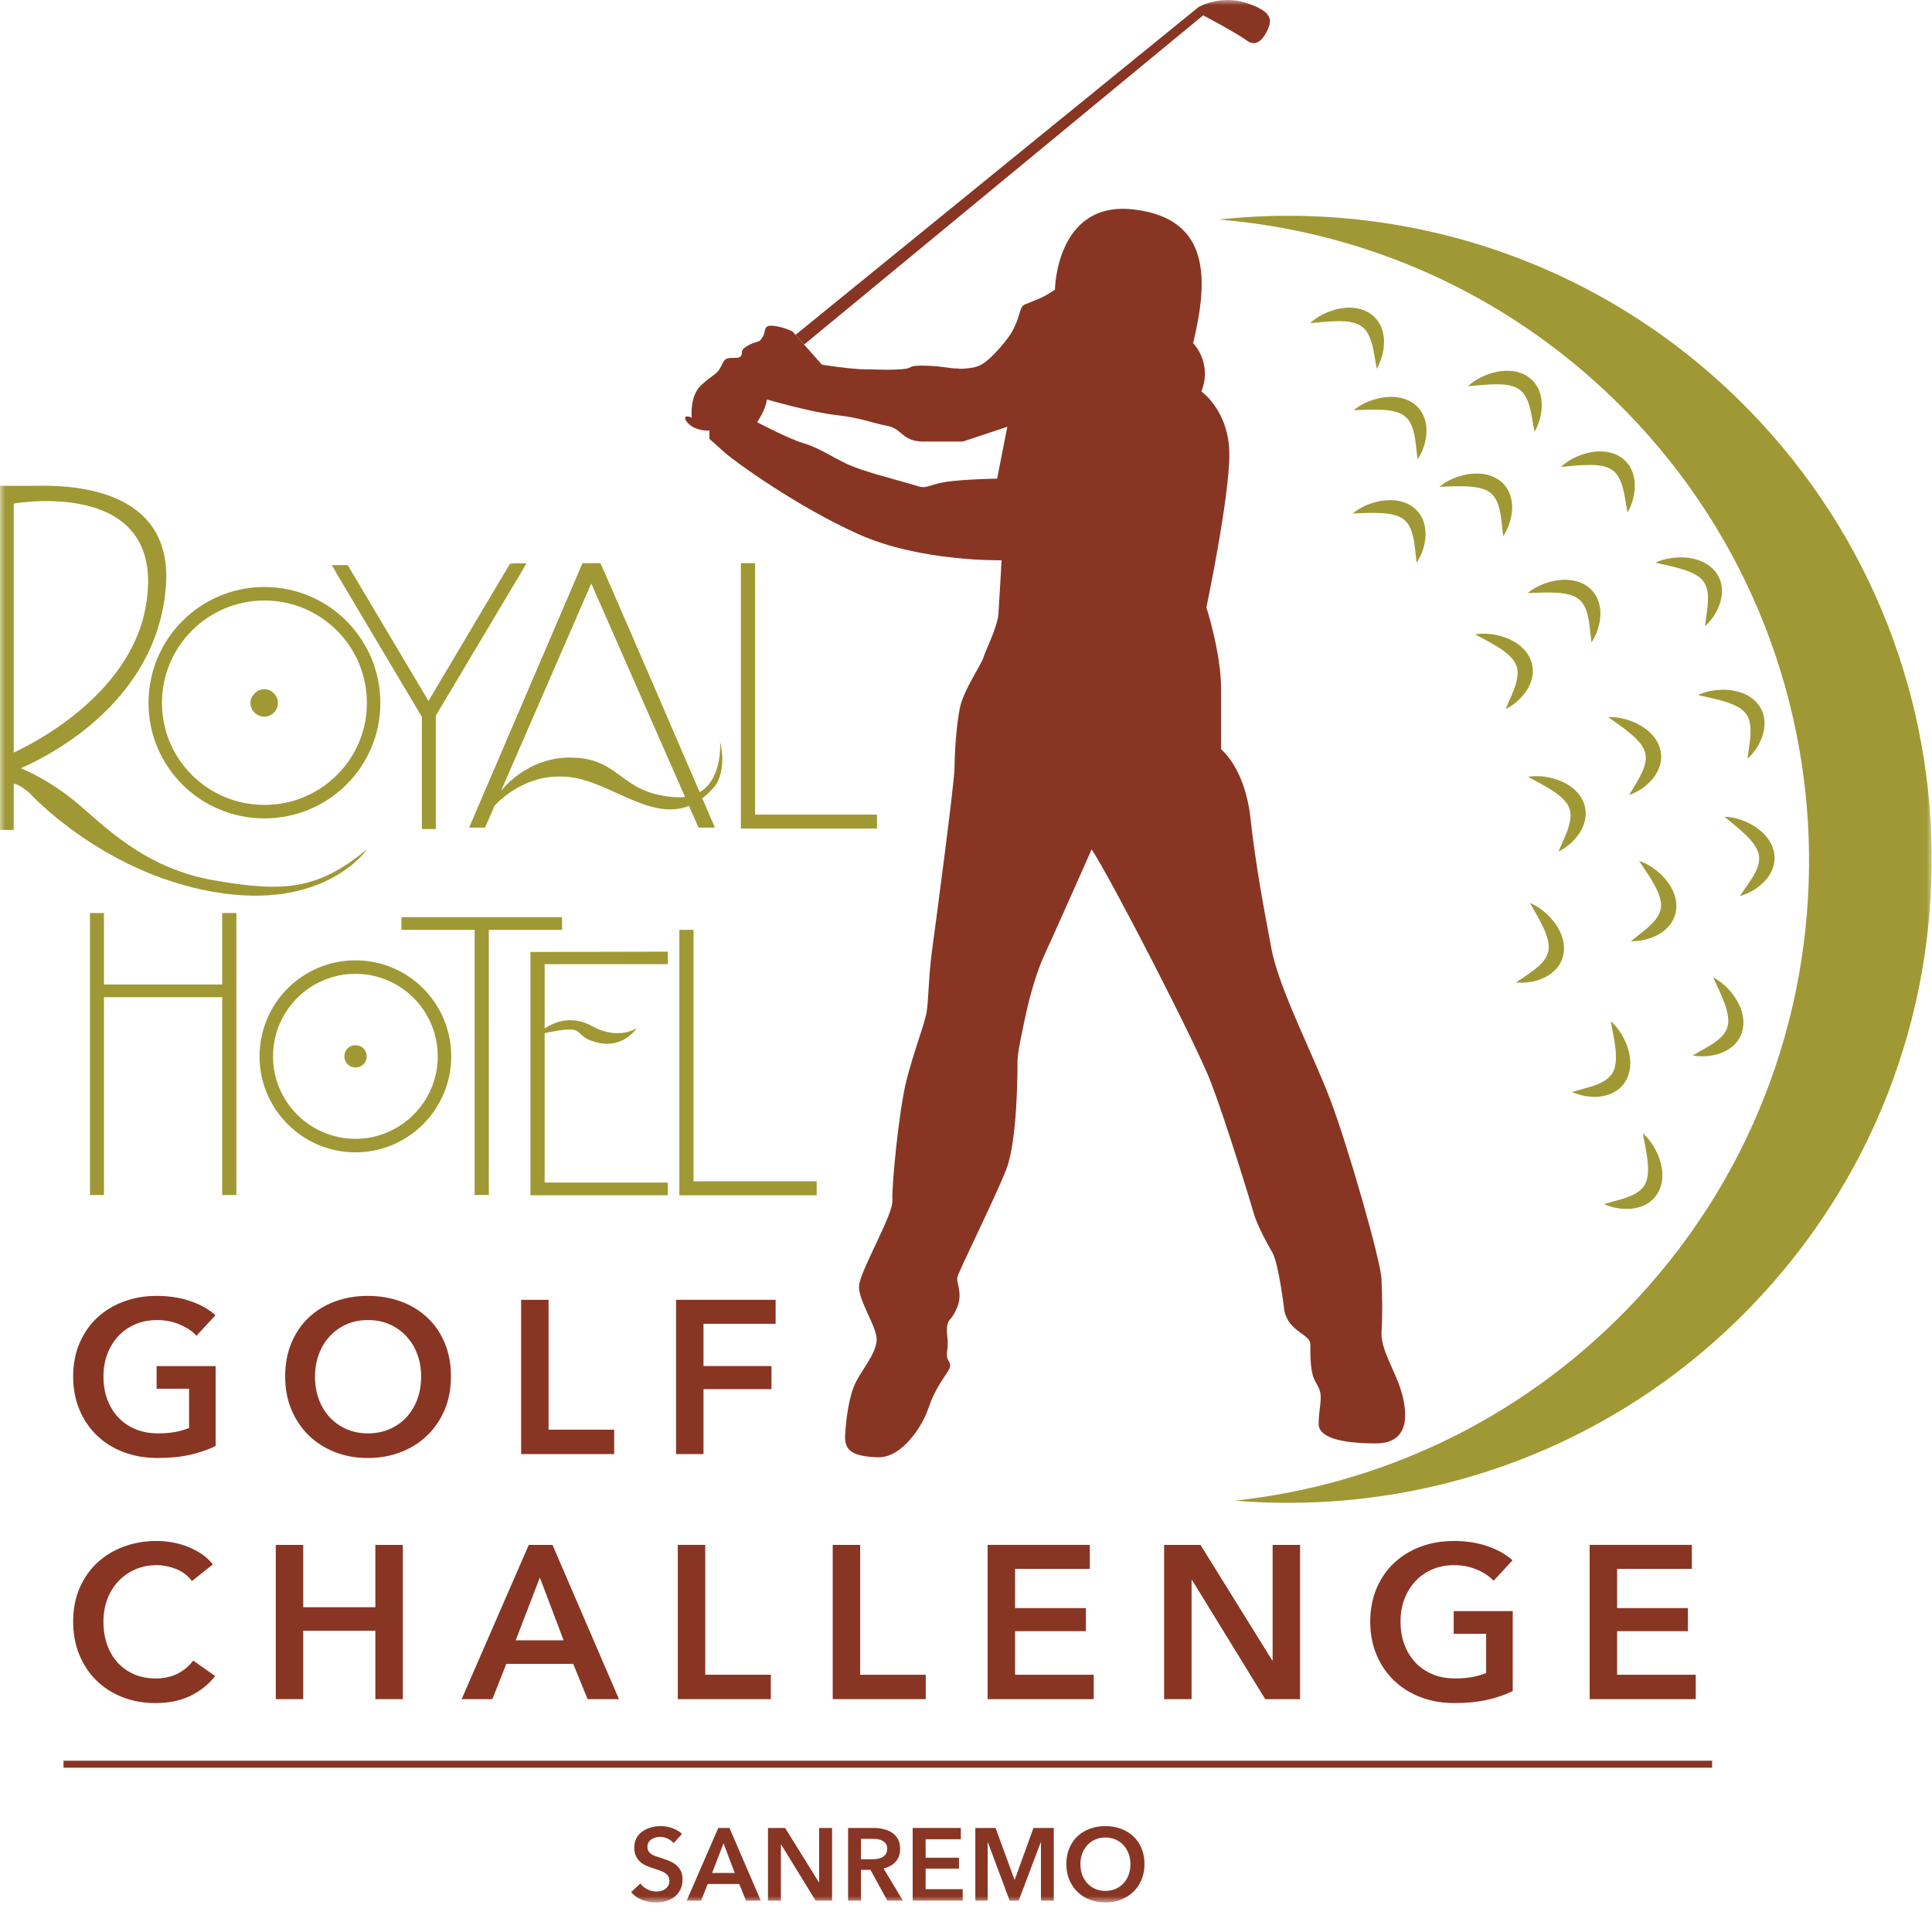 <svg xmlns="http://www.w3.org/2000/svg" width="189" height="187" viewBox="0 0 189 187" fill="none"><mask id="mask0_1_3" style="mask-type:luminance" maskUnits="userSpaceOnUse" x="0" y="0" width="189" height="187"><path d="M0 1.61791e-05H188.976V186.107H0V1.61791e-05Z" fill="white"></path></mask><g mask="url(#mask0_1_3)"><path d="M139.296 40.77C139.096 40.255 138.714 39.759 138.216 39.423C137.188 38.743 136.014 38.743 135.052 38.923C134.07 39.125 133.172 39.513 132.43 40.121C133.401 40.095 134.308 40.041 135.16 40.086C136.013 40.125 136.804 40.278 137.317 40.634C137.828 40.97 138.15 41.589 138.324 42.374C138.513 43.153 138.55 44.026 138.678 44.951C139.188 44.161 139.5 43.273 139.548 42.291C139.569 41.803 139.504 41.285 139.296 40.77Z" fill="#A09834"></path><path d="M25.868 58.744C31.396 58.744 35.891 63.216 35.891 68.765C35.891 74.287 31.399 78.737 25.868 78.737C20.337 78.737 15.845 74.287 15.845 68.765C15.845 63.216 20.34 58.744 25.868 58.744ZM25.868 80.057C32.12 80.057 37.208 75.025 37.208 68.765C37.208 62.483 32.121 57.42 25.868 57.42C19.613 57.42 14.528 62.483 14.528 68.765C14.528 75.025 19.617 80.057 25.868 80.057Z" fill="#A09834"></path><path d="M138.121 49.526C137.095 48.847 135.921 48.844 134.957 49.026C133.979 49.227 133.079 49.617 132.336 50.223C133.311 50.195 134.212 50.142 135.068 50.187C135.92 50.228 136.711 50.38 137.221 50.736C137.735 51.072 138.057 51.691 138.232 52.477C138.42 53.258 138.461 54.13 138.585 55.055C139.095 54.263 139.408 53.374 139.457 52.392C139.475 51.907 139.412 51.386 139.204 50.873C139.004 50.359 138.623 49.863 138.121 49.526Z" fill="#A09834"></path><path d="M23.126 116.9V89.312H21.736V96.304H10.168V89.312H8.806V96.304V97.549V116.9H10.168V97.549H21.736V116.9H23.126Z" fill="#A09834"></path><path d="M57.841 57.077L67.014 77.956C66.646 78.003 66.245 78.005 65.794 77.964C60.621 77.505 60.715 74.224 55.997 74.107C52.175 74.012 49.802 76.408 49.014 77.363L57.841 57.077ZM47.45 80.956L48.391 78.793C49.286 77.851 51.913 75.544 55.783 76.021C59.738 76.509 63.626 80.327 67.401 78.832L68.333 80.956H69.937L68.702 78.088C69.107 77.779 69.513 77.396 69.911 76.932C69.911 76.932 71.161 75.495 70.439 72.549C70.439 72.549 70.746 76.14 68.445 77.488C65.394 70.411 58.729 54.96 58.729 55.091H56.982L45.891 80.956H47.45Z" fill="#A09834"></path><path d="M1.341 49.26C2.28 49.101 16.683 46.893 14.203 59.616C12.484 68.309 2.652 73.021 1.341 73.612V49.26ZM35.904 83.086C31.184 86.941 27.976 87.352 21.008 86.128C14.011 84.93 10.203 80.741 7.14 78.228C5.037 76.537 3.06 75.581 2.039 75.149C5.069 73.825 15.299 68.556 16.215 57.508C16.995 48.542 8.612 47.408 3.601 47.52H0V47.874V48.357V81.185H1.341V76.684C1.791 76.634 2.875 77.556 2.875 77.556C2.875 77.556 9.82 85.266 20.789 87.229C31.784 89.194 35.904 83.086 35.904 83.086Z" fill="#A09834"></path><path d="M25.868 70.106C26.588 70.106 27.188 69.506 27.188 68.766C27.188 68.046 26.588 67.422 25.868 67.422C25.127 67.422 24.501 68.046 24.501 68.766C24.501 69.506 25.127 70.106 25.868 70.106Z" fill="#A09834"></path><path d="M133.895 30.579C132.831 29.961 131.659 30.025 130.705 30.263C129.74 30.523 128.868 30.961 128.161 31.611C129.129 31.529 130.031 31.421 130.887 31.416C131.737 31.405 132.536 31.515 133.065 31.84C133.597 32.145 133.956 32.743 134.176 33.516C134.409 34.285 134.5 35.153 134.68 36.069C135.144 35.249 135.404 34.344 135.395 33.363C135.384 32.872 135.292 32.359 135.053 31.857C134.823 31.359 134.413 30.884 133.895 30.579Z" fill="#A09834"></path><path d="M34.767 102.243C34.171 102.243 33.69 102.721 33.69 103.343C33.69 103.943 34.171 104.422 34.767 104.422C35.39 104.422 35.872 103.943 35.872 103.343C35.872 102.721 35.39 102.243 34.767 102.243Z" fill="#A09834"></path><path d="M65.332 94.315V93.092L52.998 93.119H51.89V116.924H52.998H53.281H65.332V115.68H53.281V101.176V101.072C53.473 101.014 53.881 100.927 54.685 100.804C57.34 100.375 56.029 101.43 58.52 102.004C61.008 102.576 62.302 100.566 62.302 100.566C62.302 100.566 60.526 101.811 57.916 100.375C55.38 98.96 53.318 100.591 53.281 100.62V94.315H65.332Z" fill="#A09834"></path><path d="M85.791 79.686H73.867V55.09H72.475V81.049H73.576H73.867H85.791V79.686Z" fill="#A09834"></path><path d="M79.89 115.557H67.845V90.96H66.458V116.924H67.557H67.845H79.89V115.557Z" fill="#A09834"></path><path d="M34.767 111.402C30.322 111.402 26.71 107.77 26.71 103.343C26.71 98.869 30.322 95.262 34.767 95.262C39.216 95.262 42.824 98.869 42.824 103.343C42.824 107.77 39.216 111.402 34.767 111.402ZM34.767 93.942C29.59 93.942 25.39 98.144 25.39 103.343C25.39 108.495 29.59 112.725 34.767 112.725C39.951 112.725 44.143 108.495 44.143 103.343C44.143 98.144 39.951 93.942 34.767 93.942Z" fill="#A09834"></path><path d="M46.433 116.9H47.822L47.818 90.962H54.984V89.716H39.269V90.962H46.433V116.9Z" fill="#A09834"></path><path d="M32.837 55.949L41.271 70.128V81.097H42.633V70.008L51.039 55.904L51.496 55.112H51.423H49.913L50.261 55.357L49.892 55.137L41.916 68.57L34.012 55.278H32.455L32.853 55.941L32.837 55.949Z" fill="#A09834"></path><path d="M156.543 107.262C157.028 107.204 157.534 107.06 158.01 106.775C158.483 106.496 158.912 106.04 159.167 105.495C159.676 104.375 159.495 103.216 159.164 102.29C158.812 101.354 158.29 100.528 157.57 99.892C157.748 100.846 157.946 101.732 158.035 102.583C158.127 103.43 158.1 104.234 157.831 104.795C157.579 105.354 157.018 105.77 156.27 106.067C155.528 106.375 154.674 106.548 153.78 106.822C154.642 107.199 155.568 107.368 156.543 107.262Z" fill="#A09834"></path><path d="M159.681 118.228C160.168 118.168 160.672 118.026 161.148 117.74C161.62 117.46 162.05 117.006 162.306 116.46C162.816 115.34 162.634 114.18 162.304 113.256C161.949 112.318 161.425 111.493 160.709 110.857C160.888 111.81 161.082 112.698 161.174 113.548C161.268 114.394 161.241 115.2 160.97 115.76C160.718 116.318 160.157 116.736 159.409 117.032C158.668 117.338 157.812 117.516 156.918 117.786C157.781 118.165 158.708 118.333 159.681 118.228Z" fill="#A09834"></path><path d="M154.548 81.442C154.808 81.03 155.016 80.549 155.094 79.999C155.178 79.455 155.096 78.835 154.832 78.291C154.287 77.191 153.271 76.599 152.347 76.272C151.398 75.954 150.428 75.838 149.479 75.991C150.334 76.455 151.143 76.865 151.859 77.334C152.576 77.793 153.184 78.325 153.447 78.886C153.722 79.434 153.691 80.131 153.446 80.899C153.219 81.667 152.815 82.442 152.462 83.306C153.298 82.879 154.012 82.267 154.548 81.442Z" fill="#A09834"></path><path d="M171.875 68.754C171.05 67.842 169.913 67.548 168.933 67.482C167.934 67.436 166.967 67.586 166.098 67.993C167.046 68.209 167.937 68.38 168.754 68.637C169.569 68.886 170.297 69.232 170.703 69.701C171.115 70.154 171.275 70.834 171.247 71.64C171.237 72.441 171.058 73.296 170.951 74.222C171.643 73.585 172.165 72.8 172.455 71.864C172.595 71.394 172.662 70.876 172.59 70.325C172.521 69.78 172.277 69.204 171.875 68.754Z" fill="#A09834"></path><path d="M147.283 69.364C148.121 68.938 148.837 68.326 149.372 67.503C149.632 67.09 149.839 66.608 149.917 66.059C150 65.515 149.92 64.894 149.655 64.351C149.108 63.248 148.095 62.658 147.169 62.331C146.223 62.012 145.252 61.898 144.303 62.052C145.157 62.515 145.968 62.924 146.683 63.392C147.4 63.852 148.009 64.382 148.269 64.947C148.544 65.494 148.513 66.19 148.271 66.959C148.043 67.727 147.637 68.502 147.283 69.364Z" fill="#A09834"></path><path d="M163.423 90.381C163.753 89.941 163.971 89.355 163.994 88.753C164.026 87.525 163.41 86.523 162.746 85.801C162.058 85.079 161.253 84.52 160.343 84.212C160.878 85.021 161.405 85.763 161.818 86.512C162.234 87.255 162.523 88.009 162.493 88.628C162.477 89.24 162.122 89.841 161.549 90.407C160.986 90.977 160.266 91.473 159.547 92.071C160.487 92.085 161.407 91.879 162.266 91.4C162.689 91.159 163.095 90.831 163.423 90.381Z" fill="#A09834"></path><path d="M167.71 55.801C166.886 54.889 165.748 54.595 164.77 54.53C163.77 54.485 162.807 54.637 161.934 55.041C162.88 55.255 163.774 55.429 164.588 55.686C165.403 55.933 166.131 56.278 166.536 56.75C166.951 57.202 167.11 57.881 167.083 58.686C167.074 59.49 166.894 60.343 166.788 61.27C167.478 60.63 168.002 59.847 168.29 58.91C168.431 58.442 168.499 57.923 168.424 57.373C168.356 56.827 168.111 56.251 167.71 55.801Z" fill="#A09834"></path><path d="M149.326 36.752C148.263 36.135 147.09 36.199 146.139 36.436C145.172 36.696 144.299 37.135 143.594 37.784C144.562 37.703 145.463 37.594 146.32 37.589C147.17 37.578 147.967 37.687 148.5 38.013C149.03 38.317 149.388 38.914 149.608 39.692C149.843 40.456 149.932 41.328 150.112 42.241C150.578 41.421 150.838 40.519 150.826 39.536C150.816 39.047 150.724 38.533 150.487 38.031C150.254 37.532 149.846 37.059 149.326 36.752Z" fill="#A09834"></path><path d="M149.442 58.013C150.411 57.985 151.318 57.932 152.174 57.977C153.026 58.016 153.815 58.17 154.326 58.525C154.838 58.861 155.162 59.478 155.336 60.264C155.524 61.045 155.563 61.917 155.691 62.844C156.2 62.052 156.511 61.165 156.559 60.182C156.58 59.696 156.516 59.176 156.307 58.661C156.107 58.149 155.724 57.652 155.226 57.316C154.2 56.637 153.026 56.634 152.063 56.814C151.082 57.016 150.184 57.404 149.442 58.013Z" fill="#A09834"></path><path d="M140.807 47.617C141.778 47.59 142.685 47.536 143.541 47.582C144.391 47.621 145.181 47.774 145.694 48.129C146.205 48.465 146.527 49.084 146.702 49.869C146.89 50.648 146.929 51.522 147.057 52.448C147.565 51.656 147.878 50.768 147.925 49.786C147.945 49.3 147.882 48.78 147.673 48.265C147.474 47.752 147.091 47.254 146.593 46.92C145.567 46.241 144.391 46.24 143.429 46.42C142.449 46.62 141.55 47.008 140.807 47.617Z" fill="#A09834"></path><path d="M160.13 70.777C159.229 70.345 158.278 70.111 157.321 70.148C158.11 70.713 158.866 71.219 159.517 71.772C160.173 72.317 160.712 72.917 160.902 73.508C161.106 74.087 160.989 74.773 160.654 75.505C160.332 76.241 159.837 76.961 159.378 77.773C160.262 77.452 161.046 76.932 161.678 76.181C161.989 75.804 162.253 75.352 162.398 74.814C162.548 74.284 162.545 73.661 162.35 73.088C161.942 71.929 161.01 71.216 160.13 70.777Z" fill="#A09834"></path><path d="M158.43 44.641C157.366 44.024 156.193 44.089 155.241 44.326C154.274 44.585 153.402 45.022 152.697 45.673C153.665 45.592 154.566 45.482 155.421 45.48C156.273 45.468 157.069 45.574 157.601 45.9C158.133 46.206 158.491 46.804 158.711 47.578C158.945 48.346 159.035 49.216 159.214 50.132C159.679 49.312 159.938 48.406 159.929 47.424C159.918 46.936 159.827 46.421 159.587 45.918C159.357 45.418 158.947 44.948 158.43 44.641Z" fill="#A09834"></path><path d="M151.069 95.635C151.508 95.425 151.939 95.126 152.299 94.703C152.657 94.287 152.919 93.717 152.983 93.118C153.104 91.894 152.559 90.854 151.949 90.086C151.315 89.313 150.552 88.699 149.667 88.326C150.145 89.171 150.615 89.949 150.975 90.726C151.337 91.497 151.569 92.27 151.492 92.887C151.435 93.497 151.04 94.069 150.425 94.591C149.824 95.121 149.069 95.563 148.311 96.107C149.247 96.19 150.179 96.051 151.069 95.635Z" fill="#A09834"></path><path d="M169.975 38.993C155.983 25.347 137.261 19.53 119.238 21.475C133.31 22.635 147.074 28.514 157.974 39.143C182.863 63.415 183.365 103.27 159.09 128.161C148.461 139.059 134.847 145.281 120.807 146.795C138.877 148.286 157.447 142.002 171.093 128.011C195.367 103.119 194.866 63.267 169.975 38.993Z" fill="#A09834"></path><path d="M173.432 84.906C173.618 84.389 173.658 83.765 173.503 83.183C173.18 81.997 172.299 81.221 171.452 80.719C170.583 80.226 169.655 79.926 168.695 79.894C169.443 80.511 170.16 81.069 170.771 81.668C171.387 82.258 171.879 82.894 172.03 83.498C172.192 84.089 172.028 84.766 171.643 85.474C171.268 86.183 170.723 86.866 170.208 87.645C171.114 87.386 171.935 86.925 172.616 86.216C172.954 85.862 173.247 85.433 173.432 84.906Z" fill="#A09834"></path><path d="M167.82 101.913C167.178 102.389 166.388 102.769 165.587 103.246C166.515 103.406 167.452 103.346 168.375 103.006C168.832 102.831 169.284 102.574 169.678 102.179C170.07 101.794 170.379 101.25 170.492 100.659C170.716 99.449 170.262 98.367 169.716 97.55C169.147 96.726 168.442 96.051 167.591 95.607C167.995 96.489 168.4 97.303 168.69 98.107C168.988 98.905 169.156 99.693 169.027 100.302C168.919 100.906 168.475 101.442 167.82 101.913Z" fill="#A09834"></path><path d="M66.072 182.38C65.868 182.225 65.644 182.1 65.398 182.008C65.154 181.913 64.918 181.831 64.69 181.756C64.489 181.695 64.305 181.636 64.138 181.576C63.97 181.516 63.828 181.445 63.71 181.364C63.593 181.285 63.501 181.187 63.434 181.075C63.368 180.96 63.334 180.823 63.334 180.661C63.334 180.487 63.373 180.339 63.45 180.213C63.526 180.091 63.626 179.989 63.746 179.912C63.866 179.836 64 179.78 64.148 179.741C64.296 179.705 64.442 179.687 64.59 179.687C64.838 179.687 65.084 179.745 65.328 179.863C65.572 179.98 65.762 180.125 65.896 180.299L66.72 179.396C66.445 179.14 66.122 178.951 65.75 178.823C65.378 178.695 65.012 178.632 64.65 178.632C64.329 178.632 64.013 178.675 63.701 178.757C63.389 178.841 63.112 178.968 62.866 179.139C62.622 179.309 62.425 179.525 62.274 179.788C62.124 180.048 62.048 180.36 62.048 180.723C62.048 181.057 62.101 181.336 62.209 181.56C62.316 181.785 62.456 181.973 62.626 182.128C62.797 182.283 62.989 182.407 63.204 182.5C63.417 182.593 63.632 182.675 63.846 182.741C64.068 182.813 64.278 182.885 64.48 182.952C64.681 183.019 64.854 183.097 65.002 183.187C65.149 183.279 65.266 183.385 65.353 183.509C65.441 183.632 65.484 183.789 65.484 183.977C65.484 184.172 65.445 184.333 65.369 184.464C65.292 184.595 65.19 184.704 65.066 184.791C64.942 184.877 64.804 184.94 64.65 184.976C64.496 185.013 64.345 185.032 64.198 185.032C63.917 185.032 63.63 184.961 63.34 184.82C63.048 184.68 62.816 184.489 62.641 184.248L61.737 185.092C62.018 185.427 62.38 185.68 62.821 185.852C63.264 186.02 63.716 186.107 64.178 186.107C64.526 186.107 64.858 186.06 65.173 185.965C65.488 185.872 65.762 185.732 65.997 185.544C66.23 185.356 66.418 185.121 66.558 184.836C66.7 184.552 66.77 184.219 66.77 183.837C66.77 183.488 66.705 183.196 66.573 182.963C66.444 182.728 66.276 182.533 66.072 182.38Z" fill="#883623"></path><path d="M113.88 166.213H116.567V154.553H116.608L123.771 166.213H127.182V151.123H124.496V162.419H124.454L117.44 151.123H113.88V166.213Z" fill="#883623"></path><path d="M66.306 151.122V166.213H75.407V163.826H68.992V151.122H66.306Z" fill="#883623"></path><path d="M99.271 183.867H99.242L97.392 178.812H95.412V185.926H96.619V180.21H96.639L98.77 185.926H99.652L101.812 180.21H101.832V185.926H103.088V178.812H101.1L99.271 183.867Z" fill="#883623"></path><path d="M75.876 129.495V127.149H66.135V142.241H68.82V135.889H75.471V133.629H68.82V129.495H75.876Z" fill="#883623"></path><path d="M106.613 153.467V151.122H96.615V166.214H106.996V163.827H99.302V159.563H106.229V157.305H99.302V153.467H106.613Z" fill="#883623"></path><path d="M69.663 183.213L70.779 180.32L71.874 183.213H69.663ZM70.267 178.812L67.172 185.925H68.588L69.232 184.297H72.316L72.979 185.925H74.426L71.362 178.812H70.267Z" fill="#883623"></path><path d="M117.699 1.499C117.699 1.499 121.023 3.253 121.991 3.977C122.957 4.703 123.681 3.675 124.045 2.83C124.407 1.983 124.527 1.138 121.931 0.291C121.282 0.079 120.662 -0.001 120.098 -0.001C118.405 -0.001 117.217 0.714 117.217 0.714L77.819 32.758L78.663 33.706L117.699 1.499Z" fill="#883623"></path><path d="M90.551 182.791H93.815V181.725H90.551V179.918H93.996V178.813H89.284V185.926H94.178V184.801H90.551V182.791Z" fill="#883623"></path><path d="M80.132 184.138H80.112L76.806 178.813H75.128V185.926H76.395V180.431H76.415L79.791 185.926H81.398V178.813H80.132V184.138Z" fill="#883623"></path><path d="M75.016 39.075C75.016 39.075 79.3 40.321 81.748 40.595C84.196 40.865 85.386 41.396 86.836 41.668C88.287 41.94 88.207 43.195 90.383 43.195H94.19L98.542 41.747L97.544 46.825C97.544 46.825 93.192 46.871 91.654 47.324C90.111 47.777 90.474 47.755 88.931 47.301C87.392 46.849 84.4 46.111 82.859 45.387C81.318 44.661 80.047 43.771 78.598 43.352C77.148 42.933 74.066 41.296 74.066 41.296C74.066 41.296 74.927 40.072 75.016 39.075ZM67.926 41.84C68.74 42.203 69.4 42.112 69.4 42.112V42.928C69.4 42.928 70.01 43.473 70.918 44.287C71.823 45.104 77.931 49.545 84.003 52.265C90.078 54.984 97.98 54.803 97.98 54.803C97.98 54.803 97.762 58.791 97.671 60.061C97.582 61.329 96.384 63.687 96.203 64.323C96.022 64.957 94.29 67.493 93.928 69.127C93.566 70.757 93.379 73.748 93.379 75.109C93.379 76.468 91.563 90.159 91.202 92.787C90.838 95.415 90.838 97.772 90.656 98.949C90.475 100.129 89.386 102.848 88.66 105.749C87.935 108.649 87.211 116.083 87.3 117.443C87.392 118.803 84.127 124.332 84.038 125.783C83.946 127.235 85.85 129.863 85.76 131.131C85.67 132.401 84.491 133.76 83.766 135.12C83.04 136.481 82.767 138.839 82.676 140.377C82.587 141.919 83.403 142.463 85.85 142.553C88.298 142.645 90.202 139.38 90.655 138.201C91.107 137.023 91.107 136.935 91.38 136.391C91.654 135.845 91.834 135.484 92.631 134.304C93.427 133.128 92.468 133.399 92.65 132.22C92.831 131.04 92.558 130.587 92.65 129.773C92.74 128.957 93.103 129.228 93.647 127.868C94.19 126.511 93.555 125.512 93.647 124.968C93.736 124.423 97.362 117.173 98.451 114.36C99.539 111.551 99.539 104.752 99.539 103.845C99.539 102.939 99.991 100.945 100.354 99.223C100.718 97.5 101.443 94.963 102.167 93.42C102.894 91.88 106.791 83.087 106.791 83.087C108.603 85.805 117.034 102.124 118.483 105.932C119.936 109.739 122.383 117.716 122.655 118.712C122.927 119.708 123.834 121.432 124.467 122.52C125.103 123.608 125.646 128.232 125.646 128.232C126.099 130.316 128.184 130.497 128.184 131.495C128.186 132.491 128.184 133.399 128.366 134.304C128.548 135.211 129.091 135.573 129.183 136.391C129.271 137.205 128.999 138.02 128.999 139.291C128.999 140.561 130.991 141.195 134.618 141.195C138.243 141.195 137.607 137.659 136.971 135.755C136.339 133.852 135.063 131.948 135.152 130.316C135.244 128.685 135.232 126.871 135.142 125.06C135.052 123.244 131.856 112.095 130.134 107.563C128.411 103.029 125.103 96.685 124.376 92.787C123.652 88.888 122.868 84.899 122.324 80.004C121.782 75.109 119.456 73.296 119.456 73.296V67.404C119.456 63.869 118.018 59.423 118.018 59.423C118.018 59.423 120.264 48.724 120.264 44.464C120.264 40.201 117.528 38.293 117.528 38.293C118.635 35.484 116.722 33.568 116.722 33.568C118.172 27.493 118.538 21.397 110.922 20.491C103.308 19.585 103.2 28.333 103.2 28.333C103.2 28.333 102.435 28.876 101.8 29.148C101.167 29.421 100.715 29.601 100.26 29.783C99.808 29.964 99.81 30.599 99.447 31.507C99.084 32.411 98.814 32.773 98.542 33.137C98.268 33.499 97.544 34.405 96.73 35.132C95.912 35.857 95.459 35.947 94.554 36.039C93.647 36.129 94.008 36.039 93.464 36.039C92.922 36.037 91.834 35.767 90.202 35.767C88.571 35.767 89.567 36.039 88.026 36.129C86.486 36.22 86.031 36.129 84.672 36.129C83.312 36.129 80.411 35.676 80.411 35.676L77.51 32.411C77.51 32.411 76.603 31.959 75.607 31.868C74.611 31.777 74.971 32.411 74.611 32.955C74.246 33.499 74.61 32.955 74.427 33.227C74.246 33.499 73.792 33.409 73.067 33.863C72.342 34.316 72.702 34.405 72.52 34.769C72.34 35.132 71.703 34.951 71.248 35.041C70.796 35.132 70.792 35.403 70.428 36.039C70.066 36.673 69.783 36.581 68.604 37.671C67.426 38.759 67.674 40.844 67.674 40.844C66.495 40.389 67.11 41.477 67.926 41.84Z" fill="#883623"></path><path d="M50.98 127.15V142.24H60.081V139.854H53.665V127.15H50.98Z" fill="#883623"></path><path d="M40.824 136.879C40.574 137.555 40.218 138.14 39.757 138.637C39.296 139.135 38.745 139.521 38.105 139.799C37.466 140.076 36.762 140.216 35.996 140.216C35.228 140.216 34.528 140.076 33.896 139.799C33.264 139.521 32.716 139.135 32.254 138.637C31.793 138.14 31.437 137.555 31.189 136.879C30.94 136.204 30.816 135.463 30.816 134.652C30.816 133.871 30.94 133.145 31.189 132.477C31.437 131.809 31.789 131.228 32.244 130.731C32.698 130.233 33.242 129.843 33.874 129.557C34.506 129.273 35.213 129.131 35.996 129.131C36.777 129.131 37.488 129.273 38.128 129.557C38.766 129.843 39.313 130.233 39.768 130.731C40.222 131.228 40.574 131.809 40.824 132.477C41.072 133.145 41.197 133.871 41.197 134.652C41.197 135.463 41.072 136.204 40.824 136.879ZM43.509 137.881C43.914 136.908 44.117 135.832 44.117 134.652C44.117 133.445 43.914 132.353 43.509 131.38C43.104 130.407 42.54 129.579 41.814 128.897C41.09 128.215 40.23 127.688 39.236 127.32C38.241 126.951 37.154 126.765 35.974 126.765C34.809 126.765 33.733 126.951 32.745 127.32C31.757 127.689 30.905 128.215 30.186 128.897C29.469 129.579 28.908 130.407 28.502 131.38C28.098 132.353 27.896 133.445 27.896 134.652C27.896 135.832 28.098 136.908 28.502 137.881C28.908 138.855 29.469 139.693 30.186 140.397C30.905 141.1 31.757 141.648 32.745 142.037C33.733 142.428 34.809 142.624 35.974 142.624C37.154 142.624 38.241 142.428 39.236 142.037C40.23 141.648 41.09 141.1 41.814 140.397C42.54 139.693 43.104 138.855 43.509 137.881Z" fill="#883623"></path><path d="M165.507 153.467V151.122H155.509V166.214H165.889V163.827H158.196V159.563H165.123V157.305H158.196V153.467H165.507Z" fill="#883623"></path><path d="M21.096 133.629H15.32V135.846H18.496V139.682C17.644 140.038 16.641 140.215 15.491 140.215C14.652 140.215 13.902 140.077 13.241 139.799C12.581 139.522 12.018 139.135 11.557 138.638C11.096 138.141 10.74 137.554 10.492 136.879C10.242 136.205 10.12 135.462 10.12 134.653C10.12 133.871 10.242 133.146 10.492 132.478C10.74 131.81 11.092 131.227 11.546 130.73C12.001 130.233 12.552 129.842 13.198 129.557C13.845 129.273 14.566 129.131 15.363 129.131C16.173 129.131 16.922 129.279 17.612 129.579C18.3 129.878 18.837 130.239 19.22 130.666L21.075 128.662C20.464 128.095 19.657 127.637 18.656 127.287C17.653 126.939 16.549 126.766 15.341 126.766C14.176 126.766 13.096 126.95 12.101 127.321C11.107 127.69 10.242 128.214 9.512 128.897C8.78 129.579 8.204 130.407 7.785 131.379C7.365 132.354 7.156 133.445 7.156 134.653C7.156 135.831 7.359 136.909 7.763 137.881C8.168 138.855 8.733 139.694 9.457 140.397C10.182 141.101 11.049 141.649 12.059 142.038C13.068 142.429 14.182 142.623 15.405 142.623C16.599 142.623 17.653 142.521 18.57 142.315C19.486 142.109 20.329 141.822 21.096 141.451V133.629Z" fill="#883623"></path><path d="M52.813 154.319L55.137 160.457H50.447L52.813 154.319ZM49.531 162.76H56.075L57.481 166.213H60.551L54.049 151.123H51.727L45.161 166.213H48.167L49.531 162.76Z" fill="#883623"></path><path d="M85.809 181.837C85.627 181.864 85.448 181.876 85.266 181.876H84.231V179.877H85.377C85.538 179.877 85.704 179.892 85.874 179.918C86.045 179.945 86.198 179.994 86.332 180.069C86.465 180.142 86.576 180.241 86.663 180.365C86.75 180.489 86.793 180.648 86.793 180.842C86.793 181.057 86.746 181.233 86.653 181.369C86.558 181.506 86.439 181.613 86.296 181.686C86.151 181.76 85.989 181.809 85.809 181.837ZM87.622 182.113C87.914 181.788 88.058 181.368 88.058 180.853C88.058 180.476 87.985 180.158 87.838 179.897C87.692 179.637 87.496 179.425 87.25 179.265C87.006 179.104 86.726 178.989 86.412 178.92C86.096 178.848 85.772 178.812 85.437 178.812H82.965V185.925H84.231V182.913H85.156L86.803 185.925H88.33L86.431 182.77C86.934 182.657 87.33 182.438 87.622 182.113Z" fill="#883623"></path><path d="M138.435 154.703C138.89 154.206 139.442 153.815 140.087 153.531C140.734 153.247 141.455 153.106 142.251 153.106C143.062 153.106 143.81 153.254 144.5 153.552C145.188 153.85 145.726 154.214 146.11 154.639L147.963 152.635C147.351 152.067 146.546 151.61 145.544 151.26C144.543 150.912 143.436 150.738 142.231 150.738C141.064 150.738 139.984 150.923 138.99 151.292C137.995 151.663 137.131 152.188 136.402 152.87C135.668 153.552 135.092 154.38 134.674 155.352C134.255 156.327 134.044 157.418 134.044 158.626C134.044 159.804 134.247 160.882 134.652 161.854C135.058 162.828 135.623 163.667 136.347 164.37C137.072 165.072 137.938 165.62 138.948 166.011C139.956 166.402 141.072 166.598 142.294 166.598C143.488 166.598 144.543 166.495 145.46 166.287C146.376 166.083 147.218 165.795 147.984 165.426V157.602H142.208V159.819H145.384V163.656C144.531 164.01 143.53 164.188 142.379 164.188C141.54 164.188 140.791 164.051 140.13 163.772C139.468 163.495 138.907 163.11 138.447 162.611C137.984 162.115 137.63 161.528 137.38 160.852C137.131 160.178 137.007 159.435 137.007 158.626C137.007 157.843 137.131 157.119 137.38 156.452C137.63 155.783 137.98 155.2 138.435 154.703Z" fill="#883623"></path><path d="M39.406 166.213V151.123H36.72V157.219H29.664V151.123H26.979V166.213H29.664V159.52H36.72V166.213H39.406Z" fill="#883623"></path><path d="M90.562 163.827H84.146V151.123H81.461V166.213H90.562V163.827Z" fill="#883623"></path><path d="M11.557 154.703C12.019 154.206 12.571 153.815 13.21 153.531C13.85 153.247 14.559 153.106 15.34 153.106C15.952 153.106 16.578 153.23 17.218 153.478C17.856 153.727 18.375 154.12 18.773 154.66L20.819 153.04C20.521 152.643 20.159 152.303 19.732 152.018C19.305 151.734 18.851 151.496 18.368 151.303C17.884 151.112 17.38 150.97 16.855 150.878C16.328 150.786 15.824 150.738 15.34 150.738C14.176 150.738 13.096 150.923 12.101 151.292C11.107 151.663 10.243 152.188 9.511 152.87C8.78 153.552 8.204 154.38 7.784 155.352C7.365 156.327 7.156 157.418 7.156 158.626C7.156 159.804 7.355 160.882 7.752 161.854C8.151 162.828 8.704 163.667 9.416 164.37C10.126 165.072 10.975 165.62 11.963 166.011C12.95 166.402 14.034 166.598 15.213 166.598C16.506 166.598 17.636 166.366 18.603 165.904C19.568 165.443 20.386 164.792 21.053 163.954L18.9 162.44C18.516 162.966 18.012 163.39 17.388 163.71C16.762 164.028 16.046 164.188 15.235 164.188C14.452 164.188 13.749 164.055 13.124 163.784C12.499 163.514 11.963 163.132 11.515 162.643C11.067 162.154 10.723 161.567 10.482 160.886C10.24 160.203 10.119 159.451 10.119 158.626C10.119 157.843 10.243 157.119 10.492 156.452C10.74 155.783 11.096 155.2 11.557 154.703Z" fill="#883623"></path><path d="M6.215 172.92H167.487V172.235H6.215V172.92Z" fill="#883623"></path><path d="M110.408 183.4C110.29 183.717 110.124 183.993 109.906 184.228C109.688 184.464 109.429 184.645 109.128 184.776C108.825 184.906 108.493 184.972 108.133 184.972C107.77 184.972 107.441 184.906 107.142 184.776C106.844 184.645 106.588 184.464 106.37 184.228C106.153 183.993 105.985 183.717 105.868 183.4C105.75 183.081 105.692 182.73 105.692 182.349C105.692 181.982 105.75 181.64 105.868 181.324C105.985 181.009 106.15 180.736 106.364 180.5C106.578 180.265 106.834 180.082 107.133 179.948C107.432 179.814 107.764 179.748 108.133 179.748C108.5 179.748 108.836 179.814 109.137 179.948C109.438 180.082 109.697 180.265 109.91 180.5C110.125 180.736 110.29 181.009 110.408 181.324C110.525 181.64 110.585 181.982 110.585 182.349C110.585 182.73 110.525 183.081 110.408 183.4ZM110.876 179.637C110.534 179.316 110.129 179.068 109.658 178.893C109.19 178.72 108.677 178.633 108.122 178.633C107.573 178.633 107.065 178.72 106.601 178.893C106.134 179.068 105.733 179.316 105.394 179.637C105.056 179.958 104.792 180.349 104.601 180.808C104.41 181.265 104.316 181.781 104.316 182.349C104.316 182.905 104.41 183.413 104.601 183.872C104.792 184.329 105.056 184.725 105.394 185.057C105.733 185.388 106.134 185.646 106.601 185.83C107.065 186.014 107.573 186.106 108.122 186.106C108.677 186.106 109.192 186.014 109.658 185.83C110.129 185.646 110.534 185.388 110.876 185.057C111.216 184.725 111.484 184.329 111.674 183.872C111.865 183.413 111.961 182.905 111.961 182.349C111.961 181.781 111.865 181.265 111.674 180.808C111.484 180.349 111.216 179.958 110.876 179.637Z" fill="#883623"></path></g></svg>